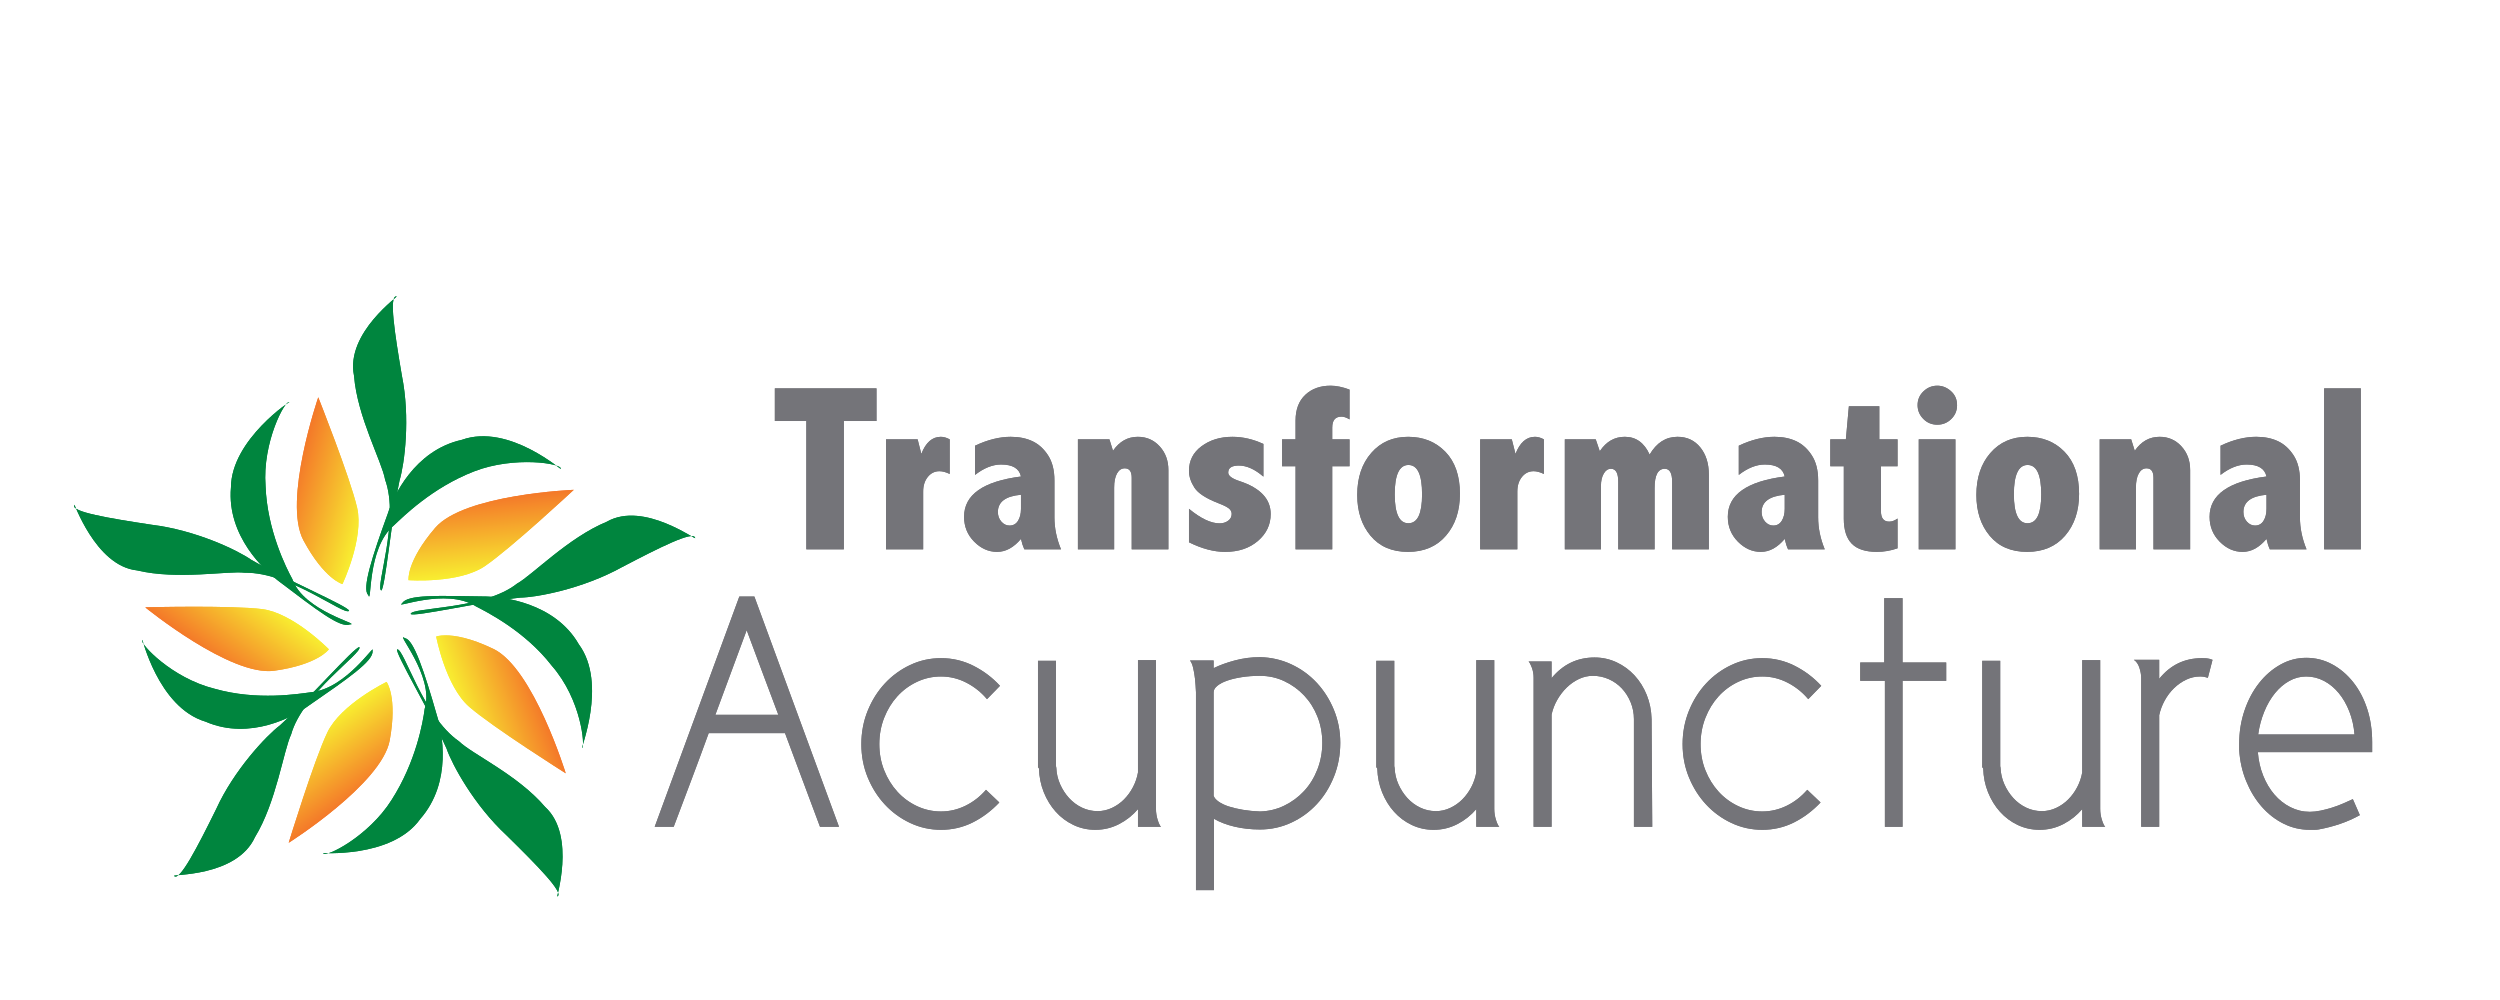 <?xml version="1.0" encoding="UTF-8" standalone="no"?>
<!DOCTYPE svg PUBLIC "-//W3C//DTD SVG 1.1//EN" "http://www.w3.org/Graphics/SVG/1.1/DTD/svg11.dtd">
<svg width="100%" height="100%" viewBox="0 0 250 100" version="1.1" xmlns="http://www.w3.org/2000/svg" xmlns:xlink="http://www.w3.org/1999/xlink" xml:space="preserve" xmlns:serif="http://www.serif.com/" style="fill-rule:evenodd;clip-rule:evenodd;stroke-linejoin:round;stroke-miterlimit:2;">
    <g id="yelp">
    </g>
    <g id="Transformational-Acu" serif:id="Transformational Acu" transform="matrix(0.606,0,0,0.606,7.404,29.636)">
        <g>
            <g transform="matrix(1,0,0,1,115.642,41.745)">
                <path d="M0,-26.565L16.777,-26.565L16.777,-21.176L11.388,-21.176L11.388,0L5.199,0L5.199,-21.176L0,-21.176L0,-26.565Z" style="fill:rgb(116,116,121);fill-rule:nonzero;"/>
            </g>
            <g transform="matrix(1,0,0,1,139.816,38.927)">
                <path d="M0,-12.931C0.368,-13.87 0.819,-14.575 1.352,-15.045C1.885,-15.514 2.507,-15.749 3.218,-15.749C3.675,-15.749 4.164,-15.61 4.685,-15.33L4.685,-9.618C4.063,-9.922 3.498,-10.075 2.99,-10.075C2.215,-10.075 1.574,-9.76 1.066,-9.132C0.559,-8.503 0.305,-7.701 0.305,-6.723L0.305,2.818L-5.827,2.818L-5.827,-15.33L-0.609,-15.33L0,-12.931Z" style="fill:rgb(116,116,121);fill-rule:nonzero;"/>
            </g>
            <g transform="matrix(1,0,0,1,156.259,32.603)">
                <path d="M0,0.134C-2.539,0.363 -3.809,1.313 -3.809,2.982C-3.809,3.607 -3.618,4.135 -3.237,4.569C-2.856,5.002 -2.406,5.218 -1.885,5.218C-1.276,5.218 -0.81,4.957 -0.485,4.435C-0.162,3.912 0,3.256 0,2.466L0,0.134ZM-7.579,-7.959C-5.51,-8.937 -3.548,-9.426 -1.695,-9.426C-0.324,-9.426 0.873,-9.184 1.895,-8.702C2.917,-8.22 3.777,-7.439 4.475,-6.36C5.173,-5.281 5.522,-3.903 5.522,-2.227L5.522,3.866C5.522,5.631 5.884,7.389 6.608,9.141L0.552,9.141C0.324,8.636 0.14,8.061 0,7.417C-0.597,8.125 -1.222,8.659 -1.876,9.02C-2.53,9.38 -3.218,9.56 -3.942,9.56C-5.351,9.56 -6.611,8.998 -7.722,7.875C-8.833,6.751 -9.388,5.384 -9.388,3.771C-9.388,0.14 -6.259,-2.075 0,-2.875C-0.14,-3.535 -0.482,-4.03 -1.028,-4.36C-1.574,-4.69 -2.323,-4.855 -3.275,-4.855C-4.672,-4.855 -6.106,-4.284 -7.579,-3.141L-7.579,-7.959Z" style="fill:rgb(116,116,121);fill-rule:nonzero;"/>
            </g>
            <g transform="matrix(1,0,0,1,171.445,39.441)">
                <path d="M0,-13.959C0.534,-14.733 1.142,-15.311 1.822,-15.692C2.503,-16.073 3.263,-16.263 4.103,-16.263C5.541,-16.263 6.739,-15.74 7.7,-14.692C8.66,-13.645 9.141,-12.34 9.141,-10.779L9.141,2.304L3.085,2.304L3.085,-9.522C3.085,-10.55 2.704,-11.064 1.942,-11.064C1.409,-11.064 0.984,-10.785 0.667,-10.227C0.349,-9.668 0.19,-8.887 0.19,-7.884L0.19,2.304L-5.789,2.304L-5.789,-15.844L-0.59,-15.844L0,-13.959Z" style="fill:rgb(116,116,121);fill-rule:nonzero;"/>
            </g>
            <g transform="matrix(1,0,0,1,183.984,30.281)">
                <path d="M0,4.78C1.942,6.38 3.625,7.179 5.046,7.179C5.592,7.179 6.062,7.037 6.456,6.751C6.849,6.466 7.046,6.088 7.046,5.618C7.046,5.262 6.89,4.961 6.58,4.714C6.268,4.466 5.688,4.177 4.837,3.847C2.806,3.06 1.492,2.203 0.895,1.276C0.298,0.349 0,-0.571 0,-1.485C0,-3.174 0.695,-4.532 2.085,-5.56C3.475,-6.589 5.167,-7.103 7.16,-7.103C8.887,-7.103 10.594,-6.709 12.283,-5.922L12.283,-0.533C10.874,-1.752 9.521,-2.361 8.227,-2.361C7.643,-2.361 7.205,-2.266 6.913,-2.075C6.621,-1.885 6.475,-1.593 6.475,-1.199C6.475,-0.666 7.103,-0.197 8.36,0.21C11.775,1.34 13.482,3.149 13.482,5.637C13.482,7.389 12.781,8.868 11.378,10.074C9.975,11.28 8.169,11.883 5.96,11.883C4.107,11.883 2.12,11.356 0,10.302L0,4.78Z" style="fill:rgb(116,116,121);fill-rule:nonzero;"/>
            </g>
            <g transform="matrix(1,0,0,1,201.569,32.89)">
                <path d="M0,-9.293L0,-12.378C0,-14.206 0.534,-15.625 1.603,-16.634C2.672,-17.644 4.065,-18.148 5.783,-18.148C6.724,-18.148 7.767,-17.932 8.912,-17.501L8.912,-12.587C8.417,-12.892 7.973,-13.044 7.579,-13.044C7.071,-13.044 6.69,-12.895 6.437,-12.597C6.183,-12.298 6.056,-11.845 6.056,-11.235L6.056,-9.293L8.912,-9.293L8.912,-4.856L6.056,-4.856L6.056,8.855L0,8.855L0,-4.856L-2.228,-4.856L-2.228,-9.293L0,-9.293Z" style="fill:rgb(116,116,121);fill-rule:nonzero;"/>
            </g>
            <g transform="matrix(1,0,0,1,220.201,37.517)">
                <path d="M0,-9.693C-0.749,-9.693 -1.314,-9.29 -1.695,-8.484C-2.076,-7.677 -2.266,-6.468 -2.266,-4.856C-2.266,-3.269 -2.079,-2.076 -1.704,-1.276C-1.33,-0.476 -0.768,-0.076 -0.019,-0.076C0.743,-0.076 1.311,-0.473 1.686,-1.266C2.06,-2.06 2.247,-3.25 2.247,-4.837C2.247,-6.462 2.06,-7.677 1.686,-8.484C1.311,-9.29 0.749,-9.693 0,-9.693M-0.057,-14.339C2.444,-14.339 4.494,-13.514 6.094,-11.864C7.693,-10.214 8.493,-7.903 8.493,-4.932C8.493,-2.114 7.725,0.187 6.189,1.971C4.653,3.755 2.564,4.646 -0.076,4.646C-2.717,4.646 -4.773,3.764 -6.246,1.999C-7.719,0.235 -8.455,-2.012 -8.455,-4.742C-8.455,-7.586 -7.684,-9.896 -6.142,-11.673C-4.599,-13.451 -2.571,-14.339 -0.057,-14.339" style="fill:rgb(116,116,121);fill-rule:nonzero;"/>
            </g>
            <g transform="matrix(1,0,0,1,237.863,38.927)">
                <path d="M0,-12.931C0.368,-13.87 0.819,-14.575 1.352,-15.045C1.885,-15.514 2.507,-15.749 3.218,-15.749C3.675,-15.749 4.164,-15.61 4.685,-15.33L4.685,-9.618C4.063,-9.922 3.498,-10.075 2.99,-10.075C2.215,-10.075 1.574,-9.76 1.066,-9.132C0.559,-8.503 0.305,-7.701 0.305,-6.723L0.305,2.818L-5.827,2.818L-5.827,-15.33L-0.609,-15.33L0,-12.931Z" style="fill:rgb(116,116,121);fill-rule:nonzero;"/>
            </g>
            <g transform="matrix(1,0,0,1,259.999,38.811)">
                <path d="M0,-12.701C0.572,-13.679 1.24,-14.411 2.003,-14.9C2.767,-15.389 3.632,-15.634 4.599,-15.634C6.163,-15.634 7.415,-15.053 8.357,-13.891C9.298,-12.729 9.77,-11.235 9.77,-9.407L9.77,2.933L3.714,2.933L3.714,-8.226C3.714,-9.648 3.308,-10.359 2.495,-10.359C1.937,-10.359 1.517,-10.095 1.237,-9.568C0.958,-9.041 0.819,-8.245 0.819,-7.179L0.819,2.933L-5.18,2.933L-5.18,-8.226C-5.18,-9.648 -5.579,-10.359 -6.38,-10.359C-6.875,-10.359 -7.274,-10.089 -7.579,-9.55C-7.884,-9.01 -8.036,-8.34 -8.036,-7.54L-8.036,2.933L-13.997,2.933L-13.997,-15.215L-8.893,-15.215L-8.227,-13.253C-7.693,-14.053 -7.084,-14.65 -6.398,-15.043C-5.713,-15.437 -4.944,-15.634 -4.095,-15.634C-2.253,-15.634 -0.889,-14.656 0,-12.701" style="fill:rgb(116,116,121);fill-rule:nonzero;"/>
            </g>
            <g transform="matrix(1,0,0,1,282.288,32.603)">
                <path d="M0,0.134C-2.54,0.363 -3.809,1.313 -3.809,2.982C-3.809,3.607 -3.619,4.135 -3.238,4.569C-2.857,5.002 -2.406,5.218 -1.886,5.218C-1.276,5.218 -0.81,4.957 -0.486,4.435C-0.162,3.912 0,3.256 0,2.466L0,0.134ZM-7.58,-7.959C-5.511,-8.937 -3.549,-9.426 -1.695,-9.426C-0.324,-9.426 0.872,-9.184 1.895,-8.702C2.916,-8.22 3.776,-7.439 4.475,-6.36C5.173,-5.281 5.521,-3.903 5.521,-2.227L5.521,3.866C5.521,5.631 5.884,7.389 6.607,9.141L0.552,9.141C0.323,8.636 0.139,8.061 0,7.417C-0.598,8.125 -1.223,8.659 -1.876,9.02C-2.53,9.38 -3.219,9.56 -3.942,9.56C-5.352,9.56 -6.611,8.998 -7.723,7.875C-8.833,6.751 -9.389,5.384 -9.389,3.771C-9.389,0.14 -6.26,-2.075 0,-2.875C-0.141,-3.535 -0.483,-4.03 -1.029,-4.36C-1.575,-4.69 -2.324,-4.855 -3.275,-4.855C-4.673,-4.855 -6.107,-4.284 -7.58,-3.141L-7.58,-7.959Z" style="fill:rgb(116,116,121);fill-rule:nonzero;"/>
            </g>
            <g transform="matrix(1,0,0,1,292.876,42.163)">
                <path d="M0,-24.032L5.027,-24.032L5.027,-18.567L8.036,-18.567L8.036,-14.13L5.294,-14.13L5.294,-6.703C5.294,-5.56 5.751,-4.989 6.665,-4.989C7.109,-4.989 7.566,-5.16 8.036,-5.503L8.036,-0.59C6.919,-0.197 5.782,0 4.627,0C2.748,0 1.368,-0.448 0.485,-1.342C-0.396,-2.238 -0.838,-3.624 -0.838,-5.503L-0.838,-14.13L-3.066,-14.13L-3.066,-18.567L-0.495,-18.567L0,-24.032Z" style="fill:rgb(116,116,121);fill-rule:nonzero;"/>
            </g>
            <g transform="matrix(1,0,0,1,0,-42.569)">
                <path d="M304.405,66.166L310.461,66.166L310.461,84.314L304.405,84.314L304.405,66.166ZM307.472,57.311C308.296,57.311 309.045,57.609 309.718,58.206C310.391,58.803 310.728,59.577 310.728,60.529C310.728,61.431 310.407,62.192 309.766,62.814C309.125,63.437 308.359,63.748 307.472,63.748C306.558,63.748 305.786,63.427 305.157,62.786C304.529,62.145 304.215,61.386 304.215,60.51C304.215,59.622 304.538,58.866 305.187,58.244C305.833,57.622 306.595,57.311 307.472,57.311" style="fill:rgb(116,116,121);fill-rule:nonzero;"/>
            </g>
            <g transform="matrix(1,0,0,1,322.371,37.517)">
                <path d="M0,-9.693C-0.749,-9.693 -1.313,-9.29 -1.694,-8.484C-2.075,-7.677 -2.267,-6.468 -2.267,-4.856C-2.267,-3.269 -2.079,-2.076 -1.704,-1.276C-1.33,-0.476 -0.769,-0.076 -0.019,-0.076C0.743,-0.076 1.311,-0.473 1.686,-1.266C2.06,-2.06 2.247,-3.25 2.247,-4.837C2.247,-6.462 2.06,-7.677 1.686,-8.484C1.311,-9.29 0.749,-9.693 0,-9.693M-0.058,-14.339C2.443,-14.339 4.494,-13.514 6.094,-11.864C7.693,-10.214 8.493,-7.903 8.493,-4.932C8.493,-2.114 7.725,0.187 6.188,1.971C4.652,3.755 2.564,4.646 -0.076,4.646C-2.717,4.646 -4.773,3.764 -6.246,1.999C-7.719,0.235 -8.455,-2.012 -8.455,-4.742C-8.455,-7.586 -7.684,-9.896 -6.142,-11.673C-4.599,-13.451 -2.571,-14.339 -0.058,-14.339" style="fill:rgb(116,116,121);fill-rule:nonzero;"/>
            </g>
            <g transform="matrix(1,0,0,1,340.052,39.441)">
                <path d="M0,-13.959C0.535,-14.733 1.143,-15.311 1.823,-15.692C2.504,-16.073 3.264,-16.263 4.104,-16.263C5.541,-16.263 6.74,-15.74 7.7,-14.692C8.661,-13.645 9.141,-12.34 9.141,-10.779L9.141,2.304L3.086,2.304L3.086,-9.522C3.086,-10.55 2.705,-11.064 1.943,-11.064C1.41,-11.064 0.984,-10.785 0.667,-10.227C0.35,-9.668 0.191,-8.887 0.191,-7.884L0.191,2.304L-5.789,2.304L-5.789,-15.844L-0.59,-15.844L0,-13.959Z" style="fill:rgb(116,116,121);fill-rule:nonzero;"/>
            </g>
            <g transform="matrix(1,0,0,1,361.79,32.603)">
                <path d="M0,0.134C-2.54,0.363 -3.809,1.313 -3.809,2.982C-3.809,3.607 -3.619,4.135 -3.238,4.569C-2.857,5.002 -2.406,5.218 -1.886,5.218C-1.276,5.218 -0.81,4.957 -0.486,4.435C-0.162,3.912 0,3.256 0,2.466L0,0.134ZM-7.58,-7.959C-5.511,-8.937 -3.549,-9.426 -1.695,-9.426C-0.324,-9.426 0.872,-9.184 1.895,-8.702C2.916,-8.22 3.776,-7.439 4.475,-6.36C5.173,-5.281 5.521,-3.903 5.521,-2.227L5.521,3.866C5.521,5.631 5.884,7.389 6.607,9.141L0.552,9.141C0.323,8.636 0.139,8.061 0,7.417C-0.598,8.125 -1.223,8.659 -1.876,9.02C-2.53,9.38 -3.219,9.56 -3.942,9.56C-5.352,9.56 -6.611,8.998 -7.723,7.875C-8.833,6.751 -9.389,5.384 -9.389,3.771C-9.389,0.14 -6.26,-2.075 0,-2.875C-0.141,-3.535 -0.483,-4.03 -1.029,-4.36C-1.575,-4.69 -2.324,-4.855 -3.275,-4.855C-4.673,-4.855 -6.107,-4.284 -7.58,-3.141L-7.58,-7.959Z" style="fill:rgb(116,116,121);fill-rule:nonzero;"/>
            </g>
            <g transform="matrix(1,0,0,1,0,-42.131)">
                <rect x="371.302" y="57.311" width="6.055" height="26.565" style="fill:rgb(116,116,121);"/>
            </g>
            <g transform="matrix(1,0,0,1,115.642,41.745)">
                <path d="M0,-26.565L16.777,-26.565L16.777,-21.176L11.388,-21.176L11.388,0L5.199,0L5.199,-21.176L0,-21.176L0,-26.565Z" style="fill:rgb(116,116,121);fill-rule:nonzero;"/>
            </g>
            <g transform="matrix(1,0,0,1,139.816,38.927)">
                <path d="M0,-12.931C0.368,-13.87 0.819,-14.575 1.352,-15.045C1.885,-15.514 2.507,-15.749 3.218,-15.749C3.675,-15.749 4.164,-15.61 4.685,-15.33L4.685,-9.618C4.063,-9.922 3.498,-10.075 2.99,-10.075C2.215,-10.075 1.574,-9.76 1.066,-9.132C0.559,-8.503 0.305,-7.701 0.305,-6.723L0.305,2.818L-5.827,2.818L-5.827,-15.33L-0.609,-15.33L0,-12.931Z" style="fill:rgb(116,116,121);fill-rule:nonzero;"/>
            </g>
            <g transform="matrix(1,0,0,1,156.259,32.603)">
                <path d="M0,0.134C-2.539,0.363 -3.809,1.313 -3.809,2.982C-3.809,3.607 -3.618,4.135 -3.237,4.569C-2.856,5.002 -2.406,5.218 -1.885,5.218C-1.276,5.218 -0.81,4.957 -0.485,4.435C-0.162,3.912 0,3.256 0,2.466L0,0.134ZM-7.579,-7.959C-5.51,-8.937 -3.548,-9.426 -1.695,-9.426C-0.324,-9.426 0.873,-9.184 1.895,-8.702C2.917,-8.22 3.777,-7.439 4.475,-6.36C5.173,-5.281 5.522,-3.903 5.522,-2.227L5.522,3.866C5.522,5.631 5.884,7.389 6.608,9.141L0.552,9.141C0.324,8.636 0.14,8.061 0,7.417C-0.597,8.125 -1.222,8.659 -1.876,9.02C-2.53,9.38 -3.218,9.56 -3.942,9.56C-5.351,9.56 -6.611,8.998 -7.722,7.875C-8.833,6.751 -9.388,5.384 -9.388,3.771C-9.388,0.14 -6.259,-2.075 0,-2.875C-0.14,-3.535 -0.482,-4.03 -1.028,-4.36C-1.574,-4.69 -2.323,-4.855 -3.275,-4.855C-4.672,-4.855 -6.106,-4.284 -7.579,-3.141L-7.579,-7.959Z" style="fill:rgb(116,116,121);fill-rule:nonzero;"/>
            </g>
            <g transform="matrix(1,0,0,1,171.445,39.441)">
                <path d="M0,-13.959C0.534,-14.733 1.142,-15.311 1.822,-15.692C2.503,-16.073 3.263,-16.263 4.103,-16.263C5.541,-16.263 6.739,-15.74 7.7,-14.692C8.66,-13.645 9.141,-12.34 9.141,-10.779L9.141,2.304L3.085,2.304L3.085,-9.522C3.085,-10.55 2.704,-11.064 1.942,-11.064C1.409,-11.064 0.984,-10.785 0.667,-10.227C0.349,-9.668 0.19,-8.887 0.19,-7.884L0.19,2.304L-5.789,2.304L-5.789,-15.844L-0.59,-15.844L0,-13.959Z" style="fill:rgb(116,116,121);fill-rule:nonzero;"/>
            </g>
            <g transform="matrix(1,0,0,1,183.984,30.281)">
                <path d="M0,4.78C1.942,6.38 3.625,7.179 5.046,7.179C5.592,7.179 6.062,7.037 6.456,6.751C6.849,6.466 7.046,6.088 7.046,5.618C7.046,5.262 6.89,4.961 6.58,4.714C6.268,4.466 5.688,4.177 4.837,3.847C2.806,3.06 1.492,2.203 0.895,1.276C0.298,0.349 0,-0.571 0,-1.485C0,-3.174 0.695,-4.532 2.085,-5.56C3.475,-6.589 5.167,-7.103 7.16,-7.103C8.887,-7.103 10.594,-6.709 12.283,-5.922L12.283,-0.533C10.874,-1.752 9.521,-2.361 8.227,-2.361C7.643,-2.361 7.205,-2.266 6.913,-2.075C6.621,-1.885 6.475,-1.593 6.475,-1.199C6.475,-0.666 7.103,-0.197 8.36,0.21C11.775,1.34 13.482,3.149 13.482,5.637C13.482,7.389 12.781,8.868 11.378,10.074C9.975,11.28 8.169,11.883 5.96,11.883C4.107,11.883 2.12,11.356 0,10.302L0,4.78Z" style="fill:rgb(116,116,121);fill-rule:nonzero;"/>
            </g>
            <g transform="matrix(1,0,0,1,201.569,32.89)">
                <path d="M0,-9.293L0,-12.378C0,-14.206 0.534,-15.625 1.603,-16.634C2.672,-17.644 4.065,-18.148 5.783,-18.148C6.724,-18.148 7.767,-17.932 8.912,-17.501L8.912,-12.587C8.417,-12.892 7.973,-13.044 7.579,-13.044C7.071,-13.044 6.69,-12.895 6.437,-12.597C6.183,-12.298 6.056,-11.845 6.056,-11.235L6.056,-9.293L8.912,-9.293L8.912,-4.856L6.056,-4.856L6.056,8.855L0,8.855L0,-4.856L-2.228,-4.856L-2.228,-9.293L0,-9.293Z" style="fill:rgb(116,116,121);fill-rule:nonzero;"/>
            </g>
            <g transform="matrix(1,0,0,1,220.201,37.517)">
                <path d="M0,-9.693C-0.749,-9.693 -1.314,-9.29 -1.695,-8.484C-2.076,-7.677 -2.266,-6.468 -2.266,-4.856C-2.266,-3.269 -2.079,-2.076 -1.704,-1.276C-1.33,-0.476 -0.768,-0.076 -0.019,-0.076C0.743,-0.076 1.311,-0.473 1.686,-1.266C2.06,-2.06 2.247,-3.25 2.247,-4.837C2.247,-6.462 2.06,-7.677 1.686,-8.484C1.311,-9.29 0.749,-9.693 0,-9.693M-0.057,-14.339C2.444,-14.339 4.494,-13.514 6.094,-11.864C7.693,-10.214 8.493,-7.903 8.493,-4.932C8.493,-2.114 7.725,0.187 6.189,1.971C4.653,3.755 2.564,4.646 -0.076,4.646C-2.717,4.646 -4.773,3.764 -6.246,1.999C-7.719,0.235 -8.455,-2.012 -8.455,-4.742C-8.455,-7.586 -7.684,-9.896 -6.142,-11.673C-4.599,-13.451 -2.571,-14.339 -0.057,-14.339" style="fill:rgb(116,116,121);fill-rule:nonzero;"/>
            </g>
            <g transform="matrix(1,0,0,1,237.863,38.927)">
                <path d="M0,-12.931C0.368,-13.87 0.819,-14.575 1.352,-15.045C1.885,-15.514 2.507,-15.749 3.218,-15.749C3.675,-15.749 4.164,-15.61 4.685,-15.33L4.685,-9.618C4.063,-9.922 3.498,-10.075 2.99,-10.075C2.215,-10.075 1.574,-9.76 1.066,-9.132C0.559,-8.503 0.305,-7.701 0.305,-6.723L0.305,2.818L-5.827,2.818L-5.827,-15.33L-0.609,-15.33L0,-12.931Z" style="fill:rgb(116,116,121);fill-rule:nonzero;"/>
            </g>
            <g transform="matrix(1,0,0,1,259.999,38.811)">
                <path d="M0,-12.701C0.572,-13.679 1.24,-14.411 2.003,-14.9C2.767,-15.389 3.632,-15.634 4.599,-15.634C6.163,-15.634 7.415,-15.053 8.357,-13.891C9.298,-12.729 9.77,-11.235 9.77,-9.407L9.77,2.933L3.714,2.933L3.714,-8.226C3.714,-9.648 3.308,-10.359 2.495,-10.359C1.937,-10.359 1.517,-10.095 1.237,-9.568C0.958,-9.041 0.819,-8.245 0.819,-7.179L0.819,2.933L-5.18,2.933L-5.18,-8.226C-5.18,-9.648 -5.579,-10.359 -6.38,-10.359C-6.875,-10.359 -7.274,-10.089 -7.579,-9.55C-7.884,-9.01 -8.036,-8.34 -8.036,-7.54L-8.036,2.933L-13.997,2.933L-13.997,-15.215L-8.893,-15.215L-8.227,-13.253C-7.693,-14.053 -7.084,-14.65 -6.398,-15.043C-5.713,-15.437 -4.944,-15.634 -4.095,-15.634C-2.253,-15.634 -0.889,-14.656 0,-12.701" style="fill:rgb(116,116,121);fill-rule:nonzero;"/>
            </g>
            <g transform="matrix(1,0,0,1,282.288,32.603)">
                <path d="M0,0.134C-2.54,0.363 -3.809,1.313 -3.809,2.982C-3.809,3.607 -3.619,4.135 -3.238,4.569C-2.857,5.002 -2.406,5.218 -1.886,5.218C-1.276,5.218 -0.81,4.957 -0.486,4.435C-0.162,3.912 0,3.256 0,2.466L0,0.134ZM-7.58,-7.959C-5.511,-8.937 -3.549,-9.426 -1.695,-9.426C-0.324,-9.426 0.872,-9.184 1.895,-8.702C2.916,-8.22 3.776,-7.439 4.475,-6.36C5.173,-5.281 5.521,-3.903 5.521,-2.227L5.521,3.866C5.521,5.631 5.884,7.389 6.607,9.141L0.552,9.141C0.323,8.636 0.139,8.061 0,7.417C-0.598,8.125 -1.223,8.659 -1.876,9.02C-2.53,9.38 -3.219,9.56 -3.942,9.56C-5.352,9.56 -6.611,8.998 -7.723,7.875C-8.833,6.751 -9.389,5.384 -9.389,3.771C-9.389,0.14 -6.26,-2.075 0,-2.875C-0.141,-3.535 -0.483,-4.03 -1.029,-4.36C-1.575,-4.69 -2.324,-4.855 -3.275,-4.855C-4.673,-4.855 -6.107,-4.284 -7.58,-3.141L-7.58,-7.959Z" style="fill:rgb(116,116,121);fill-rule:nonzero;"/>
            </g>
            <g transform="matrix(1,0,0,1,292.876,42.163)">
                <path d="M0,-24.032L5.027,-24.032L5.027,-18.567L8.036,-18.567L8.036,-14.13L5.294,-14.13L5.294,-6.703C5.294,-5.56 5.751,-4.989 6.665,-4.989C7.109,-4.989 7.566,-5.16 8.036,-5.503L8.036,-0.59C6.919,-0.197 5.782,0 4.627,0C2.748,0 1.368,-0.448 0.485,-1.342C-0.396,-2.238 -0.838,-3.624 -0.838,-5.503L-0.838,-14.13L-3.066,-14.13L-3.066,-18.567L-0.495,-18.567L0,-24.032Z" style="fill:rgb(116,116,121);fill-rule:nonzero;"/>
            </g>
            <g transform="matrix(1,0,0,1,0,-42.569)">
                <path d="M304.405,66.166L310.461,66.166L310.461,84.314L304.405,84.314L304.405,66.166ZM307.472,57.311C308.296,57.311 309.045,57.609 309.718,58.206C310.391,58.803 310.728,59.577 310.728,60.529C310.728,61.431 310.407,62.192 309.766,62.814C309.125,63.437 308.359,63.748 307.472,63.748C306.558,63.748 305.786,63.427 305.157,62.786C304.529,62.145 304.215,61.386 304.215,60.51C304.215,59.622 304.538,58.866 305.187,58.244C305.833,57.622 306.595,57.311 307.472,57.311" style="fill:rgb(116,116,121);fill-rule:nonzero;"/>
            </g>
            <g transform="matrix(1,0,0,1,322.371,37.517)">
                <path d="M0,-9.693C-0.749,-9.693 -1.313,-9.29 -1.694,-8.484C-2.075,-7.677 -2.267,-6.468 -2.267,-4.856C-2.267,-3.269 -2.079,-2.076 -1.704,-1.276C-1.33,-0.476 -0.769,-0.076 -0.019,-0.076C0.743,-0.076 1.311,-0.473 1.686,-1.266C2.06,-2.06 2.247,-3.25 2.247,-4.837C2.247,-6.462 2.06,-7.677 1.686,-8.484C1.311,-9.29 0.749,-9.693 0,-9.693M-0.058,-14.339C2.443,-14.339 4.494,-13.514 6.094,-11.864C7.693,-10.214 8.493,-7.903 8.493,-4.932C8.493,-2.114 7.725,0.187 6.188,1.971C4.652,3.755 2.564,4.646 -0.076,4.646C-2.717,4.646 -4.773,3.764 -6.246,1.999C-7.719,0.235 -8.455,-2.012 -8.455,-4.742C-8.455,-7.586 -7.684,-9.896 -6.142,-11.673C-4.599,-13.451 -2.571,-14.339 -0.058,-14.339" style="fill:rgb(116,116,121);fill-rule:nonzero;"/>
            </g>
            <g transform="matrix(1,0,0,1,340.052,39.441)">
                <path d="M0,-13.959C0.535,-14.733 1.143,-15.311 1.823,-15.692C2.504,-16.073 3.264,-16.263 4.104,-16.263C5.541,-16.263 6.74,-15.74 7.7,-14.692C8.661,-13.645 9.141,-12.34 9.141,-10.779L9.141,2.304L3.086,2.304L3.086,-9.522C3.086,-10.55 2.705,-11.064 1.943,-11.064C1.41,-11.064 0.984,-10.785 0.667,-10.227C0.35,-9.668 0.191,-8.887 0.191,-7.884L0.191,2.304L-5.789,2.304L-5.789,-15.844L-0.59,-15.844L0,-13.959Z" style="fill:rgb(116,116,121);fill-rule:nonzero;"/>
            </g>
            <g transform="matrix(1,0,0,1,361.79,32.603)">
                <path d="M0,0.134C-2.54,0.363 -3.809,1.313 -3.809,2.982C-3.809,3.607 -3.619,4.135 -3.238,4.569C-2.857,5.002 -2.406,5.218 -1.886,5.218C-1.276,5.218 -0.81,4.957 -0.486,4.435C-0.162,3.912 0,3.256 0,2.466L0,0.134ZM-7.58,-7.959C-5.511,-8.937 -3.549,-9.426 -1.695,-9.426C-0.324,-9.426 0.872,-9.184 1.895,-8.702C2.916,-8.22 3.776,-7.439 4.475,-6.36C5.173,-5.281 5.521,-3.903 5.521,-2.227L5.521,3.866C5.521,5.631 5.884,7.389 6.607,9.141L0.552,9.141C0.323,8.636 0.139,8.061 0,7.417C-0.598,8.125 -1.223,8.659 -1.876,9.02C-2.53,9.38 -3.219,9.56 -3.942,9.56C-5.352,9.56 -6.611,8.998 -7.723,7.875C-8.833,6.751 -9.389,5.384 -9.389,3.771C-9.389,0.14 -6.26,-2.075 0,-2.875C-0.141,-3.535 -0.483,-4.03 -1.029,-4.36C-1.575,-4.69 -2.324,-4.855 -3.275,-4.855C-4.673,-4.855 -6.107,-4.284 -7.58,-3.141L-7.58,-7.959Z" style="fill:rgb(116,116,121);fill-rule:nonzero;"/>
            </g>
            <g transform="matrix(1,0,0,1,0,-42.131)">
                <rect x="371.302" y="57.311" width="6.055" height="26.565" style="fill:rgb(116,116,121);"/>
            </g>
        </g>
        <g transform="matrix(1,0,0,1,116.222,68.008)">
            <path d="M0,1.044C-0.917,-1.412 -1.787,-3.731 -2.612,-5.913C-3.438,-8.094 -4.309,-10.432 -5.225,-12.926C-6.105,-10.506 -6.967,-8.177 -7.81,-5.94C-8.654,-3.704 -9.515,-1.376 -10.395,1.044L0,1.044ZM-6.435,-18.48L-3.96,-18.48L10.01,19.524L6.875,19.524L1.1,4.069L-11.495,4.069C-12.412,6.6 -13.365,9.176 -14.355,11.797C-15.345,14.419 -16.317,16.994 -17.27,19.524L-20.405,19.524L-6.435,-18.48Z" style="fill:rgb(116,116,121);fill-rule:nonzero;"/>
        </g>
        <g>
            <g transform="matrix(1,0,0,1,150.652,81.263)">
                <path d="M0,-14.796C-0.954,-15.932 -2.09,-16.839 -3.41,-17.518C-4.73,-18.196 -6.124,-18.535 -7.59,-18.535C-8.984,-18.535 -10.304,-18.241 -11.55,-17.655C-12.797,-17.068 -13.879,-16.272 -14.795,-15.263C-15.712,-14.254 -16.437,-13.071 -16.967,-11.716C-17.5,-10.358 -17.765,-8.91 -17.765,-7.37C-17.765,-5.83 -17.5,-4.391 -16.967,-3.053C-16.437,-1.714 -15.712,-0.541 -14.795,0.467C-13.879,1.475 -12.797,2.273 -11.55,2.859C-10.304,3.446 -8.984,3.739 -7.59,3.739C-6.197,3.739 -4.859,3.429 -3.575,2.805C-2.292,2.182 -1.155,1.302 -0.165,0.164L2.035,2.255C0.715,3.648 -0.752,4.748 -2.365,5.555C-3.979,6.36 -5.72,6.765 -7.59,6.765C-9.387,6.765 -11.083,6.388 -12.677,5.637C-14.272,4.886 -15.667,3.868 -16.857,2.585C-18.049,1.302 -18.994,-0.193 -19.69,-1.899C-20.387,-3.603 -20.735,-5.427 -20.735,-7.37C-20.735,-9.314 -20.387,-11.147 -19.69,-12.87C-18.994,-14.594 -18.049,-16.097 -16.857,-17.381C-15.667,-18.663 -14.272,-19.681 -12.677,-20.433C-11.083,-21.184 -9.387,-21.561 -7.59,-21.561C-5.684,-21.561 -3.896,-21.139 -2.228,-20.296C-0.56,-19.451 0.898,-18.352 2.145,-16.995L0,-14.796Z" style="fill:rgb(116,116,121);fill-rule:nonzero;"/>
            </g>
            <g transform="matrix(1,0,0,1,175.567,63.442)">
                <path d="M0,21.175C-0.88,22.202 -1.925,23.027 -3.135,23.65C-4.345,24.273 -5.647,24.585 -7.04,24.585C-8.324,24.585 -9.525,24.319 -10.643,23.787C-11.762,23.256 -12.733,22.532 -13.558,21.615C-14.383,20.699 -15.043,19.626 -15.538,18.398C-16.033,17.169 -16.299,15.859 -16.335,14.465C-16.372,14.392 -16.427,14.319 -16.5,14.245L-16.5,-3.3L-13.53,-3.3L-13.53,14.08L-13.475,14.355C-13.439,15.309 -13.228,16.216 -12.843,17.077C-12.458,17.94 -11.963,18.7 -11.358,19.36C-10.753,20.02 -10.047,20.542 -9.24,20.928C-8.434,21.313 -7.572,21.505 -6.655,21.505C-5.849,21.505 -5.07,21.331 -4.318,20.983C-3.566,20.635 -2.897,20.167 -2.31,19.58C-1.724,18.994 -1.229,18.315 -0.825,17.545C-0.422,16.775 -0.147,15.969 0,15.125L0,-3.41L2.97,-3.41L2.97,21.12C2.97,21.744 3.061,22.349 3.245,22.935C3.428,23.522 3.611,23.907 3.795,24.09L0,24.09L0,21.175Z" style="fill:rgb(116,116,121);fill-rule:nonzero;"/>
            </g>
            <g transform="matrix(1,0,0,1,188.052,75.102)">
                <path d="M0,7.315C0.11,7.645 0.385,7.966 0.825,8.278C1.265,8.589 1.823,8.855 2.502,9.075C3.18,9.295 3.96,9.479 4.84,9.626C5.72,9.772 6.655,9.864 7.645,9.9C9.075,9.864 10.413,9.543 11.66,8.938C12.906,8.333 13.997,7.527 14.932,6.518C15.867,5.509 16.601,4.318 17.132,2.943C17.664,1.568 17.93,0.11 17.93,-1.43C17.93,-2.97 17.664,-4.409 17.132,-5.748C16.601,-7.085 15.867,-8.249 14.932,-9.24C13.997,-10.23 12.906,-11.018 11.66,-11.605C10.413,-12.191 9.075,-12.485 7.645,-12.485C6.581,-12.485 5.583,-12.411 4.647,-12.265C3.712,-12.118 2.905,-11.925 2.228,-11.687C1.548,-11.449 1.008,-11.164 0.605,-10.834C0.201,-10.504 0,-10.156 0,-9.789L0,7.315ZM0,-13.749C0.953,-14.226 2.108,-14.648 3.465,-15.015C4.821,-15.381 6.215,-15.565 7.645,-15.565C9.478,-15.528 11.201,-15.133 12.815,-14.382C14.428,-13.63 15.831,-12.613 17.022,-11.33C18.213,-10.046 19.158,-8.552 19.855,-6.847C20.551,-5.142 20.9,-3.335 20.9,-1.43C20.9,0.55 20.551,2.412 19.855,4.153C19.158,5.895 18.213,7.407 17.022,8.69C15.831,9.974 14.428,10.992 12.815,11.743C11.201,12.494 9.478,12.871 7.645,12.871C6.141,12.871 4.738,12.713 3.438,12.403C2.135,12.091 1.008,11.661 0.055,11.11L0.055,22.88L-2.915,22.88L-2.915,-9.789C-2.952,-10.596 -3.007,-11.348 -3.08,-12.044C-3.154,-12.667 -3.255,-13.254 -3.383,-13.805C-3.512,-14.355 -3.685,-14.758 -3.905,-15.015L0,-15.015L0,-13.749Z" style="fill:rgb(116,116,121);fill-rule:nonzero;"/>
            </g>
            <g transform="matrix(1,0,0,1,231.392,63.442)">
                <path d="M0,21.175C-0.88,22.202 -1.925,23.027 -3.135,23.65C-4.345,24.273 -5.647,24.585 -7.04,24.585C-8.324,24.585 -9.525,24.319 -10.643,23.787C-11.762,23.256 -12.733,22.532 -13.558,21.615C-14.383,20.699 -15.043,19.626 -15.538,18.398C-16.033,17.169 -16.299,15.859 -16.335,14.465C-16.372,14.392 -16.427,14.319 -16.5,14.245L-16.5,-3.3L-13.53,-3.3L-13.53,14.08L-13.475,14.355C-13.439,15.309 -13.228,16.216 -12.843,17.077C-12.458,17.94 -11.963,18.7 -11.358,19.36C-10.753,20.02 -10.047,20.542 -9.24,20.928C-8.434,21.313 -7.572,21.505 -6.655,21.505C-5.849,21.505 -5.07,21.331 -4.318,20.983C-3.566,20.635 -2.897,20.167 -2.31,19.58C-1.724,18.994 -1.229,18.315 -0.825,17.545C-0.422,16.775 -0.147,15.969 0,15.125L0,-3.41L2.97,-3.41L2.97,21.12C2.97,21.744 3.061,22.349 3.245,22.935C3.428,23.522 3.611,23.907 3.795,24.09L0,24.09L0,21.175Z" style="fill:rgb(116,116,121);fill-rule:nonzero;"/>
            </g>
            <g transform="matrix(1,0,0,1,243.821,84.122)">
                <path d="M0,-21.12C1.87,-23.392 4.235,-24.53 7.095,-24.53C8.378,-24.53 9.588,-24.264 10.726,-23.732C11.86,-23.2 12.851,-22.475 13.694,-21.559C14.538,-20.642 15.208,-19.57 15.702,-18.343C16.197,-17.113 16.463,-15.785 16.5,-14.354L16.61,3.41L13.585,3.41L13.585,-14.354C13.585,-15.345 13.401,-16.28 13.035,-17.16C12.668,-18.04 12.183,-18.801 11.577,-19.442C10.973,-20.083 10.257,-20.588 9.433,-20.955C8.607,-21.321 7.736,-21.505 6.82,-21.505C6.013,-21.505 5.243,-21.33 4.51,-20.982C3.776,-20.634 3.107,-20.166 2.502,-19.58C1.897,-18.993 1.375,-18.314 0.935,-17.545C0.495,-16.774 0.183,-15.968 0,-15.125L0,3.41L-2.97,3.41L-2.97,-21.229C-2.97,-21.78 -3.062,-22.31 -3.245,-22.825C-3.429,-23.338 -3.612,-23.685 -3.795,-23.87L0,-23.87L0,-21.12Z" style="fill:rgb(116,116,121);fill-rule:nonzero;"/>
            </g>
            <g transform="matrix(1,0,0,1,286.172,81.263)">
                <path d="M0,-14.796C-0.954,-15.932 -2.091,-16.839 -3.41,-17.518C-4.73,-18.196 -6.124,-18.535 -7.591,-18.535C-8.984,-18.535 -10.305,-18.241 -11.551,-17.655C-12.798,-17.068 -13.879,-16.272 -14.796,-15.263C-15.712,-14.254 -16.437,-13.071 -16.968,-11.716C-17.5,-10.358 -17.766,-8.91 -17.766,-7.37C-17.766,-5.83 -17.5,-4.391 -16.968,-3.053C-16.437,-1.714 -15.712,-0.541 -14.796,0.467C-13.879,1.475 -12.798,2.273 -11.551,2.859C-10.305,3.446 -8.984,3.739 -7.591,3.739C-6.197,3.739 -4.859,3.429 -3.575,2.805C-2.292,2.182 -1.155,1.302 -0.165,0.164L2.034,2.255C0.715,3.648 -0.752,4.748 -2.365,5.555C-3.979,6.36 -5.721,6.765 -7.591,6.765C-9.388,6.765 -11.083,6.388 -12.678,5.637C-14.272,4.886 -15.667,3.868 -16.858,2.585C-18.05,1.302 -18.994,-0.193 -19.69,-1.899C-20.387,-3.603 -20.735,-5.427 -20.735,-7.37C-20.735,-9.314 -20.387,-11.147 -19.69,-12.87C-18.994,-14.594 -18.05,-16.097 -16.858,-17.381C-15.667,-18.663 -14.272,-19.681 -12.678,-20.433C-11.083,-21.184 -9.388,-21.561 -7.591,-21.561C-5.685,-21.561 -3.896,-21.139 -2.228,-20.296C-0.56,-19.451 0.897,-18.352 2.145,-16.995L0,-14.796Z" style="fill:rgb(116,116,121);fill-rule:nonzero;"/>
            </g>
            <g transform="matrix(1,0,0,1,331.381,63.442)">
                <path d="M0,21.175C-0.88,22.202 -1.925,23.027 -3.135,23.65C-4.346,24.273 -5.647,24.585 -7.04,24.585C-8.324,24.585 -9.524,24.319 -10.643,23.787C-11.762,23.256 -12.732,22.532 -13.558,21.615C-14.383,20.699 -15.043,19.626 -15.538,18.398C-16.033,17.169 -16.299,15.859 -16.335,14.465C-16.372,14.392 -16.427,14.319 -16.5,14.245L-16.5,-3.3L-13.53,-3.3L-13.53,14.08L-13.476,14.355C-13.439,15.309 -13.228,16.216 -12.843,17.077C-12.458,17.94 -11.963,18.7 -11.357,19.36C-10.753,20.02 -10.047,20.542 -9.24,20.928C-8.435,21.313 -7.572,21.505 -6.655,21.505C-5.85,21.505 -5.069,21.331 -4.317,20.983C-3.566,20.635 -2.897,20.167 -2.311,19.58C-1.725,18.994 -1.229,18.315 -0.825,17.545C-0.422,16.775 -0.147,15.969 0,15.125L0,-3.41L2.97,-3.41L2.97,21.12C2.97,21.744 3.061,22.349 3.245,22.935C3.428,23.522 3.611,23.907 3.795,24.09L0,24.09L0,21.175Z" style="fill:rgb(116,116,121);fill-rule:nonzero;"/>
            </g>
            <g transform="matrix(1,0,0,1,352.116,84.287)">
                <path d="M0,-21.34C-0.367,-21.45 -0.624,-21.514 -0.771,-21.532C-0.917,-21.551 -1.082,-21.56 -1.266,-21.56C-2.072,-21.56 -2.842,-21.386 -3.575,-21.037C-4.31,-20.689 -4.978,-20.221 -5.583,-19.635C-6.188,-19.048 -6.701,-18.37 -7.123,-17.6C-7.545,-16.83 -7.847,-16.023 -8.03,-15.18L-8.03,3.245L-11,3.245L-11,-21.285C-11,-21.835 -11.102,-22.412 -11.303,-23.018C-11.505,-23.622 -11.808,-24.053 -12.21,-24.31L-8.03,-24.31L-8.03,-21.175C-6.197,-23.448 -3.851,-24.585 -0.99,-24.585C-0.771,-24.585 -0.514,-24.575 -0.22,-24.558C0.073,-24.538 0.403,-24.456 0.77,-24.31L0,-21.34Z" style="fill:rgb(116,116,121);fill-rule:nonzero;"/>
            </g>
            <g transform="matrix(1,0,0,1,376.315,75.378)">
                <path d="M0,-3.081C-0.11,-4.436 -0.395,-5.702 -0.853,-6.876C-1.312,-8.049 -1.897,-9.066 -2.612,-9.928C-3.328,-10.789 -4.145,-11.459 -5.061,-11.935C-5.978,-12.412 -6.949,-12.65 -7.976,-12.65C-8.965,-12.65 -9.9,-12.403 -10.78,-11.908C-11.66,-11.413 -12.449,-10.734 -13.146,-9.873C-13.842,-9.012 -14.429,-7.994 -14.905,-6.82C-15.382,-5.646 -15.712,-4.4 -15.896,-3.081L0,-3.081ZM-7.37,9.68C-6.82,9.68 -6.234,9.615 -5.61,9.486C-4.987,9.358 -4.354,9.193 -3.713,8.992C-3.071,8.791 -2.457,8.562 -1.87,8.305C-1.284,8.048 -0.752,7.81 -0.275,7.589L0.88,10.23C-0.185,10.816 -1.284,11.302 -2.42,11.687C-3.558,12.072 -4.73,12.374 -5.94,12.595C-6.16,12.631 -6.399,12.649 -6.655,12.649L-7.37,12.649C-8.91,12.649 -10.359,12.31 -11.715,11.632C-13.072,10.954 -14.272,10.019 -15.317,8.827C-16.362,7.636 -17.215,6.233 -17.875,4.619C-18.535,3.006 -18.92,1.283 -19.03,-0.551L-19.03,-1.541C-19.03,-3.483 -18.737,-5.316 -18.15,-7.041C-17.564,-8.764 -16.767,-10.267 -15.758,-11.551C-14.75,-12.834 -13.577,-13.852 -12.237,-14.603C-10.899,-15.354 -9.479,-15.73 -7.976,-15.73C-6.436,-15.73 -5.005,-15.373 -3.686,-14.658C-2.365,-13.943 -1.21,-12.962 -0.221,-11.716C0.77,-10.469 1.54,-9.002 2.09,-7.315C2.64,-5.629 2.915,-3.796 2.915,-1.815L2.915,-0.166L-15.95,-0.166C-15.84,1.229 -15.547,2.521 -15.07,3.712C-14.594,4.903 -13.979,5.94 -13.228,6.819C-12.477,7.699 -11.597,8.397 -10.588,8.909C-9.58,9.423 -8.507,9.68 -7.37,9.68" style="fill:rgb(116,116,121);fill-rule:nonzero;"/>
            </g>
            <g transform="matrix(1,0,0,1,116.222,68.008)">
                <path d="M0,1.044C-0.917,-1.412 -1.787,-3.731 -2.612,-5.913C-3.438,-8.094 -4.309,-10.432 -5.225,-12.926C-6.105,-10.506 -6.967,-8.177 -7.81,-5.94C-8.654,-3.704 -9.515,-1.376 -10.395,1.044L0,1.044ZM-6.435,-18.48L-3.96,-18.48L10.01,19.524L6.875,19.524L1.1,4.069L-11.495,4.069C-12.412,6.6 -13.365,9.176 -14.355,11.797C-15.345,14.419 -16.317,16.994 -17.27,19.524L-20.405,19.524L-6.435,-18.48Z" style="fill:rgb(116,116,121);fill-rule:nonzero;"/>
            </g>
            <g transform="matrix(1,0,0,1,150.652,81.263)">
                <path d="M0,-14.796C-0.954,-15.932 -2.09,-16.839 -3.41,-17.518C-4.73,-18.196 -6.124,-18.535 -7.59,-18.535C-8.984,-18.535 -10.304,-18.241 -11.55,-17.655C-12.797,-17.068 -13.879,-16.272 -14.795,-15.263C-15.712,-14.254 -16.437,-13.071 -16.967,-11.716C-17.5,-10.358 -17.765,-8.91 -17.765,-7.37C-17.765,-5.83 -17.5,-4.391 -16.967,-3.053C-16.437,-1.714 -15.712,-0.541 -14.795,0.467C-13.879,1.475 -12.797,2.273 -11.55,2.859C-10.304,3.446 -8.984,3.739 -7.59,3.739C-6.197,3.739 -4.859,3.429 -3.575,2.805C-2.292,2.182 -1.155,1.302 -0.165,0.164L2.035,2.255C0.715,3.648 -0.752,4.748 -2.365,5.555C-3.979,6.36 -5.72,6.765 -7.59,6.765C-9.387,6.765 -11.083,6.388 -12.677,5.637C-14.272,4.886 -15.667,3.868 -16.857,2.585C-18.049,1.302 -18.994,-0.193 -19.69,-1.899C-20.387,-3.603 -20.735,-5.427 -20.735,-7.37C-20.735,-9.314 -20.387,-11.147 -19.69,-12.87C-18.994,-14.594 -18.049,-16.097 -16.857,-17.381C-15.667,-18.663 -14.272,-19.681 -12.677,-20.433C-11.083,-21.184 -9.387,-21.561 -7.59,-21.561C-5.684,-21.561 -3.896,-21.139 -2.228,-20.296C-0.56,-19.451 0.898,-18.352 2.145,-16.995L0,-14.796Z" style="fill:rgb(116,116,121);fill-rule:nonzero;"/>
            </g>
            <g transform="matrix(1,0,0,1,175.567,63.442)">
                <path d="M0,21.175C-0.88,22.202 -1.925,23.027 -3.135,23.65C-4.345,24.273 -5.647,24.585 -7.04,24.585C-8.324,24.585 -9.525,24.319 -10.643,23.787C-11.762,23.256 -12.733,22.532 -13.558,21.615C-14.383,20.699 -15.043,19.626 -15.538,18.398C-16.033,17.169 -16.299,15.859 -16.335,14.465C-16.372,14.392 -16.427,14.319 -16.5,14.245L-16.5,-3.3L-13.53,-3.3L-13.53,14.08L-13.475,14.355C-13.439,15.309 -13.228,16.216 -12.843,17.077C-12.458,17.94 -11.963,18.7 -11.358,19.36C-10.753,20.02 -10.047,20.542 -9.24,20.928C-8.434,21.313 -7.572,21.505 -6.655,21.505C-5.849,21.505 -5.07,21.331 -4.318,20.983C-3.566,20.635 -2.897,20.167 -2.31,19.58C-1.724,18.994 -1.229,18.315 -0.825,17.545C-0.422,16.775 -0.147,15.969 0,15.125L0,-3.41L2.97,-3.41L2.97,21.12C2.97,21.744 3.061,22.349 3.245,22.935C3.428,23.522 3.611,23.907 3.795,24.09L0,24.09L0,21.175Z" style="fill:rgb(116,116,121);fill-rule:nonzero;"/>
            </g>
            <g transform="matrix(1,0,0,1,188.052,75.102)">
                <path d="M0,7.315C0.11,7.645 0.385,7.966 0.825,8.278C1.265,8.589 1.823,8.855 2.502,9.075C3.18,9.295 3.96,9.479 4.84,9.626C5.72,9.772 6.655,9.864 7.645,9.9C9.075,9.864 10.413,9.543 11.66,8.938C12.906,8.333 13.997,7.527 14.932,6.518C15.867,5.509 16.601,4.318 17.132,2.943C17.664,1.568 17.93,0.11 17.93,-1.43C17.93,-2.97 17.664,-4.409 17.132,-5.748C16.601,-7.085 15.867,-8.249 14.932,-9.24C13.997,-10.23 12.906,-11.018 11.66,-11.605C10.413,-12.191 9.075,-12.485 7.645,-12.485C6.581,-12.485 5.583,-12.411 4.647,-12.265C3.712,-12.118 2.905,-11.925 2.228,-11.687C1.548,-11.449 1.008,-11.164 0.605,-10.834C0.201,-10.504 0,-10.156 0,-9.789L0,7.315ZM0,-13.749C0.953,-14.226 2.108,-14.648 3.465,-15.015C4.821,-15.381 6.215,-15.565 7.645,-15.565C9.478,-15.528 11.201,-15.133 12.815,-14.382C14.428,-13.63 15.831,-12.613 17.022,-11.33C18.213,-10.046 19.158,-8.552 19.855,-6.847C20.551,-5.142 20.9,-3.335 20.9,-1.43C20.9,0.55 20.551,2.412 19.855,4.153C19.158,5.895 18.213,7.407 17.022,8.69C15.831,9.974 14.428,10.992 12.815,11.743C11.201,12.494 9.478,12.871 7.645,12.871C6.141,12.871 4.738,12.713 3.438,12.403C2.135,12.091 1.008,11.661 0.055,11.11L0.055,22.88L-2.915,22.88L-2.915,-9.789C-2.952,-10.596 -3.007,-11.348 -3.08,-12.044C-3.154,-12.667 -3.255,-13.254 -3.383,-13.805C-3.512,-14.355 -3.685,-14.758 -3.905,-15.015L0,-15.015L0,-13.749Z" style="fill:rgb(116,116,121);fill-rule:nonzero;"/>
            </g>
            <g transform="matrix(1,0,0,1,231.392,63.442)">
                <path d="M0,21.175C-0.88,22.202 -1.925,23.027 -3.135,23.65C-4.345,24.273 -5.647,24.585 -7.04,24.585C-8.324,24.585 -9.525,24.319 -10.643,23.787C-11.762,23.256 -12.733,22.532 -13.558,21.615C-14.383,20.699 -15.043,19.626 -15.538,18.398C-16.033,17.169 -16.299,15.859 -16.335,14.465C-16.372,14.392 -16.427,14.319 -16.5,14.245L-16.5,-3.3L-13.53,-3.3L-13.53,14.08L-13.475,14.355C-13.439,15.309 -13.228,16.216 -12.843,17.077C-12.458,17.94 -11.963,18.7 -11.358,19.36C-10.753,20.02 -10.047,20.542 -9.24,20.928C-8.434,21.313 -7.572,21.505 -6.655,21.505C-5.849,21.505 -5.07,21.331 -4.318,20.983C-3.566,20.635 -2.897,20.167 -2.31,19.58C-1.724,18.994 -1.229,18.315 -0.825,17.545C-0.422,16.775 -0.147,15.969 0,15.125L0,-3.41L2.97,-3.41L2.97,21.12C2.97,21.744 3.061,22.349 3.245,22.935C3.428,23.522 3.611,23.907 3.795,24.09L0,24.09L0,21.175Z" style="fill:rgb(116,116,121);fill-rule:nonzero;"/>
            </g>
            <g transform="matrix(1,0,0,1,243.821,84.122)">
                <path d="M0,-21.12C1.87,-23.392 4.235,-24.53 7.095,-24.53C8.378,-24.53 9.588,-24.264 10.726,-23.732C11.86,-23.2 12.851,-22.475 13.694,-21.559C14.538,-20.642 15.208,-19.57 15.702,-18.343C16.197,-17.113 16.463,-15.785 16.5,-14.354L16.61,3.41L13.585,3.41L13.585,-14.354C13.585,-15.345 13.401,-16.28 13.035,-17.16C12.668,-18.04 12.183,-18.801 11.577,-19.442C10.973,-20.083 10.257,-20.588 9.433,-20.955C8.607,-21.321 7.736,-21.505 6.82,-21.505C6.013,-21.505 5.243,-21.33 4.51,-20.982C3.776,-20.634 3.107,-20.166 2.502,-19.58C1.897,-18.993 1.375,-18.314 0.935,-17.545C0.495,-16.774 0.183,-15.968 0,-15.125L0,3.41L-2.97,3.41L-2.97,-21.229C-2.97,-21.78 -3.062,-22.31 -3.245,-22.825C-3.429,-23.338 -3.612,-23.685 -3.795,-23.87L0,-23.87L0,-21.12Z" style="fill:rgb(116,116,121);fill-rule:nonzero;"/>
            </g>
            <g transform="matrix(1,0,0,1,286.172,81.263)">
                <path d="M0,-14.796C-0.954,-15.932 -2.091,-16.839 -3.41,-17.518C-4.73,-18.196 -6.124,-18.535 -7.591,-18.535C-8.984,-18.535 -10.305,-18.241 -11.551,-17.655C-12.798,-17.068 -13.879,-16.272 -14.796,-15.263C-15.712,-14.254 -16.437,-13.071 -16.968,-11.716C-17.5,-10.358 -17.766,-8.91 -17.766,-7.37C-17.766,-5.83 -17.5,-4.391 -16.968,-3.053C-16.437,-1.714 -15.712,-0.541 -14.796,0.467C-13.879,1.475 -12.798,2.273 -11.551,2.859C-10.305,3.446 -8.984,3.739 -7.591,3.739C-6.197,3.739 -4.859,3.429 -3.575,2.805C-2.292,2.182 -1.155,1.302 -0.165,0.164L2.034,2.255C0.715,3.648 -0.752,4.748 -2.365,5.555C-3.979,6.36 -5.721,6.765 -7.591,6.765C-9.388,6.765 -11.083,6.388 -12.678,5.637C-14.272,4.886 -15.667,3.868 -16.858,2.585C-18.05,1.302 -18.994,-0.193 -19.69,-1.899C-20.387,-3.603 -20.735,-5.427 -20.735,-7.37C-20.735,-9.314 -20.387,-11.147 -19.69,-12.87C-18.994,-14.594 -18.05,-16.097 -16.858,-17.381C-15.667,-18.663 -14.272,-19.681 -12.678,-20.433C-11.083,-21.184 -9.388,-21.561 -7.591,-21.561C-5.685,-21.561 -3.896,-21.139 -2.228,-20.296C-0.56,-19.451 0.897,-18.352 2.145,-16.995L0,-14.796Z" style="fill:rgb(116,116,121);fill-rule:nonzero;"/>
            </g>
            <g transform="matrix(1,0,0,1,331.381,63.442)">
                <path d="M0,21.175C-0.88,22.202 -1.925,23.027 -3.135,23.65C-4.346,24.273 -5.647,24.585 -7.04,24.585C-8.324,24.585 -9.524,24.319 -10.643,23.787C-11.762,23.256 -12.732,22.532 -13.558,21.615C-14.383,20.699 -15.043,19.626 -15.538,18.398C-16.033,17.169 -16.299,15.859 -16.335,14.465C-16.372,14.392 -16.427,14.319 -16.5,14.245L-16.5,-3.3L-13.53,-3.3L-13.53,14.08L-13.476,14.355C-13.439,15.309 -13.228,16.216 -12.843,17.077C-12.458,17.94 -11.963,18.7 -11.357,19.36C-10.753,20.02 -10.047,20.542 -9.24,20.928C-8.435,21.313 -7.572,21.505 -6.655,21.505C-5.85,21.505 -5.069,21.331 -4.317,20.983C-3.566,20.635 -2.897,20.167 -2.311,19.58C-1.725,18.994 -1.229,18.315 -0.825,17.545C-0.422,16.775 -0.147,15.969 0,15.125L0,-3.41L2.97,-3.41L2.97,21.12C2.97,21.744 3.061,22.349 3.245,22.935C3.428,23.522 3.611,23.907 3.795,24.09L0,24.09L0,21.175Z" style="fill:rgb(116,116,121);fill-rule:nonzero;"/>
            </g>
            <g transform="matrix(1,0,0,1,352.116,84.287)">
                <path d="M0,-21.34C-0.367,-21.45 -0.624,-21.514 -0.771,-21.532C-0.917,-21.551 -1.082,-21.56 -1.266,-21.56C-2.072,-21.56 -2.842,-21.386 -3.575,-21.037C-4.31,-20.689 -4.978,-20.221 -5.583,-19.635C-6.188,-19.048 -6.701,-18.37 -7.123,-17.6C-7.545,-16.83 -7.847,-16.023 -8.03,-15.18L-8.03,3.245L-11,3.245L-11,-21.285C-11,-21.835 -11.102,-22.412 -11.303,-23.018C-11.505,-23.622 -11.808,-24.053 -12.21,-24.31L-8.03,-24.31L-8.03,-21.175C-6.197,-23.448 -3.851,-24.585 -0.99,-24.585C-0.771,-24.585 -0.514,-24.575 -0.22,-24.558C0.073,-24.538 0.403,-24.456 0.77,-24.31L0,-21.34Z" style="fill:rgb(116,116,121);fill-rule:nonzero;"/>
            </g>
            <g transform="matrix(1,0,0,1,376.315,75.378)">
                <path d="M0,-3.081C-0.11,-4.436 -0.395,-5.702 -0.853,-6.876C-1.312,-8.049 -1.897,-9.066 -2.612,-9.928C-3.328,-10.789 -4.145,-11.459 -5.061,-11.935C-5.978,-12.412 -6.949,-12.65 -7.976,-12.65C-8.965,-12.65 -9.9,-12.403 -10.78,-11.908C-11.66,-11.413 -12.449,-10.734 -13.146,-9.873C-13.842,-9.012 -14.429,-7.994 -14.905,-6.82C-15.382,-5.646 -15.712,-4.4 -15.896,-3.081L0,-3.081ZM-7.37,9.68C-6.82,9.68 -6.234,9.615 -5.61,9.486C-4.987,9.358 -4.354,9.193 -3.713,8.992C-3.071,8.791 -2.457,8.562 -1.87,8.305C-1.284,8.048 -0.752,7.81 -0.275,7.589L0.88,10.23C-0.185,10.816 -1.284,11.302 -2.42,11.687C-3.558,12.072 -4.73,12.374 -5.94,12.595C-6.16,12.631 -6.399,12.649 -6.655,12.649L-7.37,12.649C-8.91,12.649 -10.359,12.31 -11.715,11.632C-13.072,10.954 -14.272,10.019 -15.317,8.827C-16.362,7.636 -17.215,6.233 -17.875,4.619C-18.535,3.006 -18.92,1.283 -19.03,-0.551L-19.03,-1.541C-19.03,-3.483 -18.737,-5.316 -18.15,-7.041C-17.564,-8.764 -16.767,-10.267 -15.758,-11.551C-14.75,-12.834 -13.577,-13.852 -12.237,-14.603C-10.899,-15.354 -9.479,-15.73 -7.976,-15.73C-6.436,-15.73 -5.005,-15.373 -3.686,-14.658C-2.365,-13.943 -1.21,-12.962 -0.221,-11.716C0.77,-10.469 1.54,-9.002 2.09,-7.315C2.64,-5.629 2.915,-3.796 2.915,-1.815L2.915,-0.166L-15.95,-0.166C-15.84,1.229 -15.547,2.521 -15.07,3.712C-14.594,4.903 -13.979,5.94 -13.228,6.819C-12.477,7.699 -11.597,8.397 -10.588,8.909C-9.58,9.423 -8.507,9.68 -7.37,9.68" style="fill:rgb(116,116,121);fill-rule:nonzero;"/>
            </g>
        </g>
        <g transform="matrix(1,0,0,1,301.735,87.532)">
            <path d="M0,-37.73L0,-27.115L7.205,-27.115L7.205,-24.09L0,-24.09L0,0L-2.915,0L-2.915,-24.09L-6.984,-24.09L-6.984,-27.115L-3.024,-27.115L-3.024,-37.73L0,-37.73Z" style="fill:rgb(116,116,121);fill-rule:nonzero;"/>
        </g>
        <g>
            <g transform="matrix(1,0,0,1,53.316,99.584)">
                <path d="M0,-41.331C1.143,-41.551 4.171,-30.352 10.226,-26.143C12.418,-24.019 19.879,-20.642 24.406,-15.345C29.684,-10.546 26.053,0.22 26.447,-0.569C27.586,-1.133 23.15,-5.636 18.043,-10.655C12.73,-15.579 9.08,-22.278 8.153,-24.969C5.447,-31.004 -0.389,-40.786 0,-41.331" style="fill:rgb(0,133,62);fill-rule:nonzero;"/>
            </g>
            <g transform="matrix(1,0,0,1,54.628,91.525)">
                <path d="M0,-35.103C1.396,-34.91 3.143,-29.74 5.251,-22.367C6.116,-19.688 7.826,-11.385 2.514,-5.307C-2.209,1.376 -14.337,0.242 -13.521,0.359C-13.229,1.21 -6.059,-2.344 -2.222,-8.432C1.805,-14.715 2.971,-21.357 3.232,-23.455C4.945,-28.861 -1.898,-36.479 0,-35.103" style="fill:rgb(0,133,62);fill-rule:nonzero;"/>
            </g>
            <g transform="matrix(1,0,0,1,47.081,96.51)">
                <path d="M0,-38.631C0.651,-37.712 -9.38,-31.006 -11.256,-24.227C-12.519,-21.565 -13.699,-13.038 -17.222,-7.278C-20.275,-0.589 -31.27,-1.198 -30.554,-0.852C-29.639,0.021 -26.753,-5.564 -23.627,-11.897C-20.714,-18.324 -15.31,-24.063 -13.125,-25.698C-8.27,-30.11 -0.814,-38.652 0,-38.631" style="fill:rgb(0,133,62);fill-rule:nonzero;"/>
            </g>
            <g transform="matrix(1,0,0,1,49.252,70.786)">
                <path d="M0,-12.285C0.251,-10.679 -4.067,-7.708 -10.548,-3.238C-12.839,-1.515 -20.2,2.58 -27.538,-0.601C-35.494,-2.971 -38.074,-14.865 -37.997,-14.058C-38.464,-13.548 -33.165,-7.798 -26.069,-6.039C-19.003,-4.019 -12.094,-5.213 -10.181,-5.456C-4.211,-6.007 0.58,-13.918 0,-12.285" style="fill:rgb(0,133,62);fill-rule:nonzero;"/>
            </g>
            <g transform="matrix(1,0,0,1,45.388,34.397)">
                <path d="M0,17.498C-0.852,18.337 -9.707,11.101 -17.211,11.208C-19.977,10.857 -28.288,12.432 -34.99,10.824C-41.982,10.084 -45.482,-0.839 -45.347,0.049C-45.958,1.158 -39.712,2.21 -32.592,3.289C-25.367,4.172 -18.452,7.455 -16.141,9.079C-10.428,12.363 0.093,16.852 0,17.498" style="fill:rgb(0,133,62);fill-rule:nonzero;"/>
            </g>
            <g transform="matrix(1,0,0,1,45.519,17.591)">
                <path d="M0,36.543C-1.564,37.211 -5.498,34.135 -11.835,29.335C-13.964,27.741 -20.341,21.991 -19.625,13.93C-19.576,5.99 -9.349,-0.668 -9.988,-0.124C-10.66,-0.611 -14.473,6.485 -13.912,13.727C-13.65,20.973 -10.492,27.257 -9.5,29.056C-7.637,34.451 2.033,36.543 0,36.543" style="fill:rgb(0,133,62);fill-rule:nonzero;"/>
            </g>
            <g transform="matrix(1,0,0,1,50.701,-0.284)">
                <path d="M0,48.819C-1.064,48.412 3.085,37.265 0.632,30.537C0.092,27.487 -3.953,20.203 -4.499,13.388C-5.965,6.226 3.264,0 2.506,0.294C1.242,0.106 2.203,6.337 3.395,13.338C4.816,20.365 3.84,27.906 3.014,30.66C1.658,37.176 0.646,48.427 0,48.819" style="fill:rgb(0,133,62);fill-rule:nonzero;"/>
            </g>
            <g transform="matrix(1,0,0,1,48.545,22.82)">
                <path d="M0,26.446C-1.075,25.503 0.636,20.135 3.243,12.993C4.091,10.266 7.612,2.591 15.44,0.858C23.294,-1.966 32.302,6.27 31.774,5.635C32.018,4.757 24.14,3.478 17.485,6.057C10.476,8.768 5.674,13.635 4.253,14.955C-0.294,18.714 0.636,28.412 0,26.446" style="fill:rgb(0,133,62);fill-rule:nonzero;"/>
            </g>
            <g transform="matrix(1,0,0,1,54.112,72.484)">
                <path d="M0,-21.809C0.891,-23.316 5.788,-23.081 13.932,-22.956C16.45,-22.921 25.202,-22.005 29.179,-15.074C34.007,-8.542 29.275,2.653 29.749,2.006C30.21,1.786 29.657,-5.906 24.708,-11.554C20.283,-17.281 13.905,-20.446 12.163,-21.353C7.167,-24.462 -1.415,-20.841 0,-21.809" style="fill:rgb(0,133,62);fill-rule:nonzero;"/>
            </g>
            <g transform="matrix(-6.647,-10.938,10.938,-6.647,45.628,37.846)">
                <path d="M0.154,-0.617C-0.417,-0.647 -0.589,-0.48 -0.589,-0.48C-0.589,-0.48 -0.23,0.066 0.154,0.193C0.538,0.319 1.631,0.504 1.631,0.504C1.631,0.504 0.725,-0.586 0.154,-0.617Z" style="fill:url(#_Linear1);fill-rule:nonzero;"/>
            </g>
            <g transform="matrix(7.781,-10.164,10.164,7.781,64.761,44.63)">
                <path d="M0.152,-0.626C-0.419,-0.657 -0.591,-0.489 -0.591,-0.489C-0.591,-0.489 -0.232,0.057 0.152,0.183C0.537,0.31 1.629,0.495 1.629,0.495C1.629,0.495 0.723,-0.595 0.152,-0.626Z" style="fill:url(#_Linear2);fill-rule:nonzero;"/>
            </g>
            <g transform="matrix(-12.028,4.381,-4.381,-12.028,76.341,65.346)">
                <path d="M0.971,1.119C0.971,1.119 1.077,0.475 0.88,0.121C0.684,-0.232 0.005,-1.109 0.005,-1.109C0.005,-1.109 -0.067,0.307 0.332,0.717C0.565,0.956 0.744,1.053 0.852,1.092C0.93,1.121 0.971,1.119 0.971,1.119Z" style="fill:url(#_Linear3);fill-rule:nonzero;"/>
            </g>
            <g transform="matrix(-7.384,-10.453,10.453,-7.384,46.555,82.397)">
                <path d="M0.881,0.168C0.685,-0.183 0.012,-1.053 0.006,-1.061L0.006,-1.062C0.005,-1.051 -0.065,0.356 0.332,0.764C0.732,1.173 0.972,1.167 0.972,1.167C0.972,1.167 1.078,0.522 0.881,0.168Z" style="fill:url(#_Linear4);fill-rule:nonzero;"/>
            </g>
            <g transform="matrix(7.576,-10.306,10.306,7.576,22.215,59.074)">
                <path d="M0.004,-1.019C0.004,-1.019 -0.068,0.398 0.331,0.807C0.73,1.217 0.971,1.211 0.971,1.211C0.971,1.211 1.076,0.565 0.88,0.212C0.785,0.041 0.578,-0.25 0.39,-0.507C0.186,-0.784 0.004,-1.019 0.004,-1.019Z" style="fill:url(#_Linear5);fill-rule:nonzero;"/>
            </g>
            <g transform="matrix(1,0,0,1,53.316,99.584)">
                <path d="M0,-41.331C1.143,-41.551 4.171,-30.352 10.226,-26.143C12.418,-24.019 19.879,-20.642 24.406,-15.345C29.684,-10.546 26.053,0.22 26.447,-0.569C27.586,-1.133 23.15,-5.636 18.043,-10.655C12.73,-15.579 9.08,-22.278 8.153,-24.969C5.447,-31.004 -0.389,-40.786 0,-41.331" style="fill:rgb(0,133,62);fill-rule:nonzero;"/>
            </g>
            <g transform="matrix(1,0,0,1,54.628,91.525)">
                <path d="M0,-35.103C1.396,-34.91 3.143,-29.74 5.251,-22.367C6.116,-19.688 7.826,-11.385 2.514,-5.307C-2.209,1.376 -14.337,0.242 -13.521,0.359C-13.229,1.21 -6.059,-2.344 -2.222,-8.432C1.805,-14.715 2.971,-21.357 3.232,-23.455C4.945,-28.861 -1.898,-36.479 0,-35.103" style="fill:rgb(0,133,62);fill-rule:nonzero;"/>
            </g>
            <g transform="matrix(1,0,0,1,47.081,96.51)">
                <path d="M0,-38.631C0.651,-37.712 -9.38,-31.006 -11.256,-24.227C-12.519,-21.565 -13.699,-13.038 -17.222,-7.278C-20.275,-0.589 -31.27,-1.198 -30.554,-0.852C-29.639,0.021 -26.753,-5.564 -23.627,-11.897C-20.714,-18.324 -15.31,-24.063 -13.125,-25.698C-8.27,-30.11 -0.814,-38.652 0,-38.631" style="fill:rgb(0,133,62);fill-rule:nonzero;"/>
            </g>
            <g transform="matrix(1,0,0,1,49.252,70.786)">
                <path d="M0,-12.285C0.251,-10.679 -4.067,-7.708 -10.548,-3.238C-12.839,-1.515 -20.2,2.58 -27.538,-0.601C-35.494,-2.971 -38.074,-14.865 -37.997,-14.058C-38.464,-13.548 -33.165,-7.798 -26.069,-6.039C-19.003,-4.019 -12.094,-5.213 -10.181,-5.456C-4.211,-6.007 0.58,-13.918 0,-12.285" style="fill:rgb(0,133,62);fill-rule:nonzero;"/>
            </g>
            <g transform="matrix(1,0,0,1,45.388,34.397)">
                <path d="M0,17.498C-0.852,18.337 -9.707,11.101 -17.211,11.208C-19.977,10.857 -28.288,12.432 -34.99,10.824C-41.982,10.084 -45.482,-0.839 -45.347,0.049C-45.958,1.158 -39.712,2.21 -32.592,3.289C-25.367,4.172 -18.452,7.455 -16.141,9.079C-10.428,12.363 0.093,16.852 0,17.498" style="fill:rgb(0,133,62);fill-rule:nonzero;"/>
            </g>
            <g transform="matrix(1,0,0,1,45.519,17.591)">
                <path d="M0,36.543C-1.564,37.211 -5.498,34.135 -11.835,29.335C-13.964,27.741 -20.341,21.991 -19.625,13.93C-19.576,5.99 -9.349,-0.668 -9.988,-0.124C-10.66,-0.611 -14.473,6.485 -13.912,13.727C-13.65,20.973 -10.492,27.257 -9.5,29.056C-7.637,34.451 2.033,36.543 0,36.543" style="fill:rgb(0,133,62);fill-rule:nonzero;"/>
            </g>
            <g transform="matrix(1,0,0,1,50.701,-0.284)">
                <path d="M0,48.819C-1.064,48.412 3.085,37.265 0.632,30.537C0.092,27.487 -3.953,20.203 -4.499,13.388C-5.965,6.226 3.264,0 2.506,0.294C1.242,0.106 2.203,6.337 3.395,13.338C4.816,20.365 3.84,27.906 3.014,30.66C1.658,37.176 0.646,48.427 0,48.819" style="fill:rgb(0,133,62);fill-rule:nonzero;"/>
            </g>
            <g transform="matrix(1,0,0,1,48.545,22.82)">
                <path d="M0,26.446C-1.075,25.503 0.636,20.135 3.243,12.993C4.091,10.266 7.612,2.591 15.44,0.858C23.294,-1.966 32.302,6.27 31.774,5.635C32.018,4.757 24.14,3.478 17.485,6.057C10.476,8.768 5.674,13.635 4.253,14.955C-0.294,18.714 0.636,28.412 0,26.446" style="fill:rgb(0,133,62);fill-rule:nonzero;"/>
            </g>
            <g transform="matrix(1,0,0,1,55.55,34.209)">
                <path d="M0,18.207C0.072,17.064 12.039,17.564 17.566,13.185C20.043,11.818 26.013,5.603 32.359,2.983C38.493,-0.529 47.373,6.32 46.939,5.641C46.668,4.411 41.125,7.207 34.846,10.486C28.427,14.036 20.883,15.452 18.076,15.506C11.488,16.219 0.516,18.736 0,18.207" style="fill:rgb(0,133,62);fill-rule:nonzero;"/>
            </g>
            <g transform="matrix(1,0,0,1,54.112,72.484)">
                <path d="M0,-21.809C0.891,-23.316 5.788,-23.081 13.932,-22.956C16.45,-22.921 25.202,-22.005 29.179,-15.074C34.007,-8.542 29.275,2.653 29.749,2.006C30.21,1.786 29.657,-5.906 24.708,-11.554C20.283,-17.281 13.905,-20.446 12.163,-21.353C7.167,-24.462 -1.415,-20.841 0,-21.809" style="fill:rgb(0,133,62);fill-rule:nonzero;"/>
            </g>
            <g transform="matrix(-6.647,-10.938,10.938,-6.647,45.628,37.846)">
                <path d="M0.154,-0.617C-0.417,-0.647 -0.589,-0.48 -0.589,-0.48C-0.589,-0.48 -0.23,0.066 0.154,0.193C0.538,0.319 1.631,0.504 1.631,0.504C1.631,0.504 0.725,-0.586 0.154,-0.617Z" style="fill:url(#_Linear6);fill-rule:nonzero;"/>
            </g>
            <g transform="matrix(7.781,-10.164,10.164,7.781,64.761,44.63)">
                <path d="M0.152,-0.626C-0.419,-0.657 -0.591,-0.489 -0.591,-0.489C-0.591,-0.489 -0.232,0.057 0.152,0.183C0.537,0.31 1.629,0.495 1.629,0.495C1.629,0.495 0.723,-0.595 0.152,-0.626Z" style="fill:url(#_Linear7);fill-rule:nonzero;"/>
            </g>
            <g transform="matrix(-12.028,4.381,-4.381,-12.028,76.341,65.346)">
                <path d="M0.971,1.119C0.971,1.119 1.077,0.475 0.88,0.121C0.684,-0.232 0.005,-1.109 0.005,-1.109C0.005,-1.109 -0.067,0.307 0.332,0.717C0.565,0.956 0.744,1.053 0.852,1.092C0.93,1.121 0.971,1.119 0.971,1.119Z" style="fill:url(#_Linear8);fill-rule:nonzero;"/>
            </g>
            <g transform="matrix(-7.384,-10.453,10.453,-7.384,46.555,82.397)">
                <path d="M0.881,0.168C0.685,-0.183 0.012,-1.053 0.006,-1.061L0.006,-1.062C0.005,-1.051 -0.065,0.356 0.332,0.764C0.732,1.173 0.972,1.167 0.972,1.167C0.972,1.167 1.078,0.522 0.881,0.168Z" style="fill:url(#_Linear9);fill-rule:nonzero;"/>
            </g>
            <g transform="matrix(7.576,-10.306,10.306,7.576,22.215,59.074)">
                <path d="M0.004,-1.019C0.004,-1.019 -0.068,0.398 0.331,0.807C0.73,1.217 0.971,1.211 0.971,1.211C0.971,1.211 1.076,0.565 0.88,0.212C0.785,0.041 0.578,-0.25 0.39,-0.507C0.186,-0.784 0.004,-1.019 0.004,-1.019Z" style="fill:url(#_Linear10);fill-rule:nonzero;"/>
            </g>
        </g>
        <g transform="matrix(1,0,0,1,55.55,34.209)">
            <path d="M0,18.207C0.072,17.064 12.039,17.564 17.566,13.185C20.043,11.818 26.013,5.603 32.359,2.983C38.493,-0.529 47.373,6.32 46.939,5.641C46.668,4.411 41.125,7.207 34.846,10.486C28.427,14.036 20.883,15.452 18.076,15.506C11.488,16.219 0.516,18.736 0,18.207" style="fill:rgb(0,133,62);fill-rule:nonzero;"/>
        </g>
        <g transform="matrix(1,0,0,1,301.735,87.532)">
            <path d="M0,-37.73L0,-27.115L7.205,-27.115L7.205,-24.09L0,-24.09L0,0L-2.915,0L-2.915,-24.09L-6.984,-24.09L-6.984,-27.115L-3.024,-27.115L-3.024,-37.73L0,-37.73Z" style="fill:rgb(116,116,121);fill-rule:nonzero;"/>
        </g>
    </g>
    <defs>
        <linearGradient id="_Linear1" x1="0" y1="0" x2="1" y2="0" gradientUnits="userSpaceOnUse" gradientTransform="matrix(-0.735,0.678,0.678,0.735,0.864,-0.337)"><stop offset="0" style="stop-color:rgb(244,120,41);stop-opacity:1"/><stop offset="1" style="stop-color:rgb(248,238,48);stop-opacity:1"/></linearGradient>
        <linearGradient id="_Linear2" x1="0" y1="0" x2="1" y2="0" gradientUnits="userSpaceOnUse" gradientTransform="matrix(-0.736,0.677,0.677,0.736,0.868,-0.339)"><stop offset="0" style="stop-color:rgb(244,120,41);stop-opacity:1"/><stop offset="1" style="stop-color:rgb(248,238,48);stop-opacity:1"/></linearGradient>
        <linearGradient id="_Linear3" x1="0" y1="0" x2="1" y2="0" gradientUnits="userSpaceOnUse" gradientTransform="matrix(1,0,0,-1,-8.88178e-16,0.012)"><stop offset="0" style="stop-color:rgb(244,120,41);stop-opacity:1"/><stop offset="1" style="stop-color:rgb(248,238,48);stop-opacity:1"/></linearGradient>
        <linearGradient id="_Linear4" x1="0" y1="0" x2="1" y2="0" gradientUnits="userSpaceOnUse" gradientTransform="matrix(1,0,0,-1,8.88178e-16,0.112)"><stop offset="0" style="stop-color:rgb(244,120,41);stop-opacity:1"/><stop offset="1" style="stop-color:rgb(248,238,48);stop-opacity:1"/></linearGradient>
        <linearGradient id="_Linear5" x1="0" y1="0" x2="1" y2="0" gradientUnits="userSpaceOnUse" gradientTransform="matrix(1,5.55112e-17,5.55112e-17,-1,0,0.198)"><stop offset="0" style="stop-color:rgb(244,120,41);stop-opacity:1"/><stop offset="1" style="stop-color:rgb(248,238,48);stop-opacity:1"/></linearGradient>
        <linearGradient id="_Linear6" x1="0" y1="0" x2="1" y2="0" gradientUnits="userSpaceOnUse" gradientTransform="matrix(-0.735,0.678,0.678,0.735,0.864,-0.337)"><stop offset="0" style="stop-color:rgb(244,120,41);stop-opacity:1"/><stop offset="1" style="stop-color:rgb(248,238,48);stop-opacity:1"/></linearGradient>
        <linearGradient id="_Linear7" x1="0" y1="0" x2="1" y2="0" gradientUnits="userSpaceOnUse" gradientTransform="matrix(-0.736,0.677,0.677,0.736,0.868,-0.339)"><stop offset="0" style="stop-color:rgb(244,120,41);stop-opacity:1"/><stop offset="1" style="stop-color:rgb(248,238,48);stop-opacity:1"/></linearGradient>
        <linearGradient id="_Linear8" x1="0" y1="0" x2="1" y2="0" gradientUnits="userSpaceOnUse" gradientTransform="matrix(1,0,0,-1,-8.88178e-16,0.012)"><stop offset="0" style="stop-color:rgb(244,120,41);stop-opacity:1"/><stop offset="1" style="stop-color:rgb(248,238,48);stop-opacity:1"/></linearGradient>
        <linearGradient id="_Linear9" x1="0" y1="0" x2="1" y2="0" gradientUnits="userSpaceOnUse" gradientTransform="matrix(1,0,0,-1,8.88178e-16,0.112)"><stop offset="0" style="stop-color:rgb(244,120,41);stop-opacity:1"/><stop offset="1" style="stop-color:rgb(248,238,48);stop-opacity:1"/></linearGradient>
        <linearGradient id="_Linear10" x1="0" y1="0" x2="1" y2="0" gradientUnits="userSpaceOnUse" gradientTransform="matrix(1,5.55112e-17,5.55112e-17,-1,0,0.198)"><stop offset="0" style="stop-color:rgb(244,120,41);stop-opacity:1"/><stop offset="1" style="stop-color:rgb(248,238,48);stop-opacity:1"/></linearGradient>
    </defs>
</svg>
